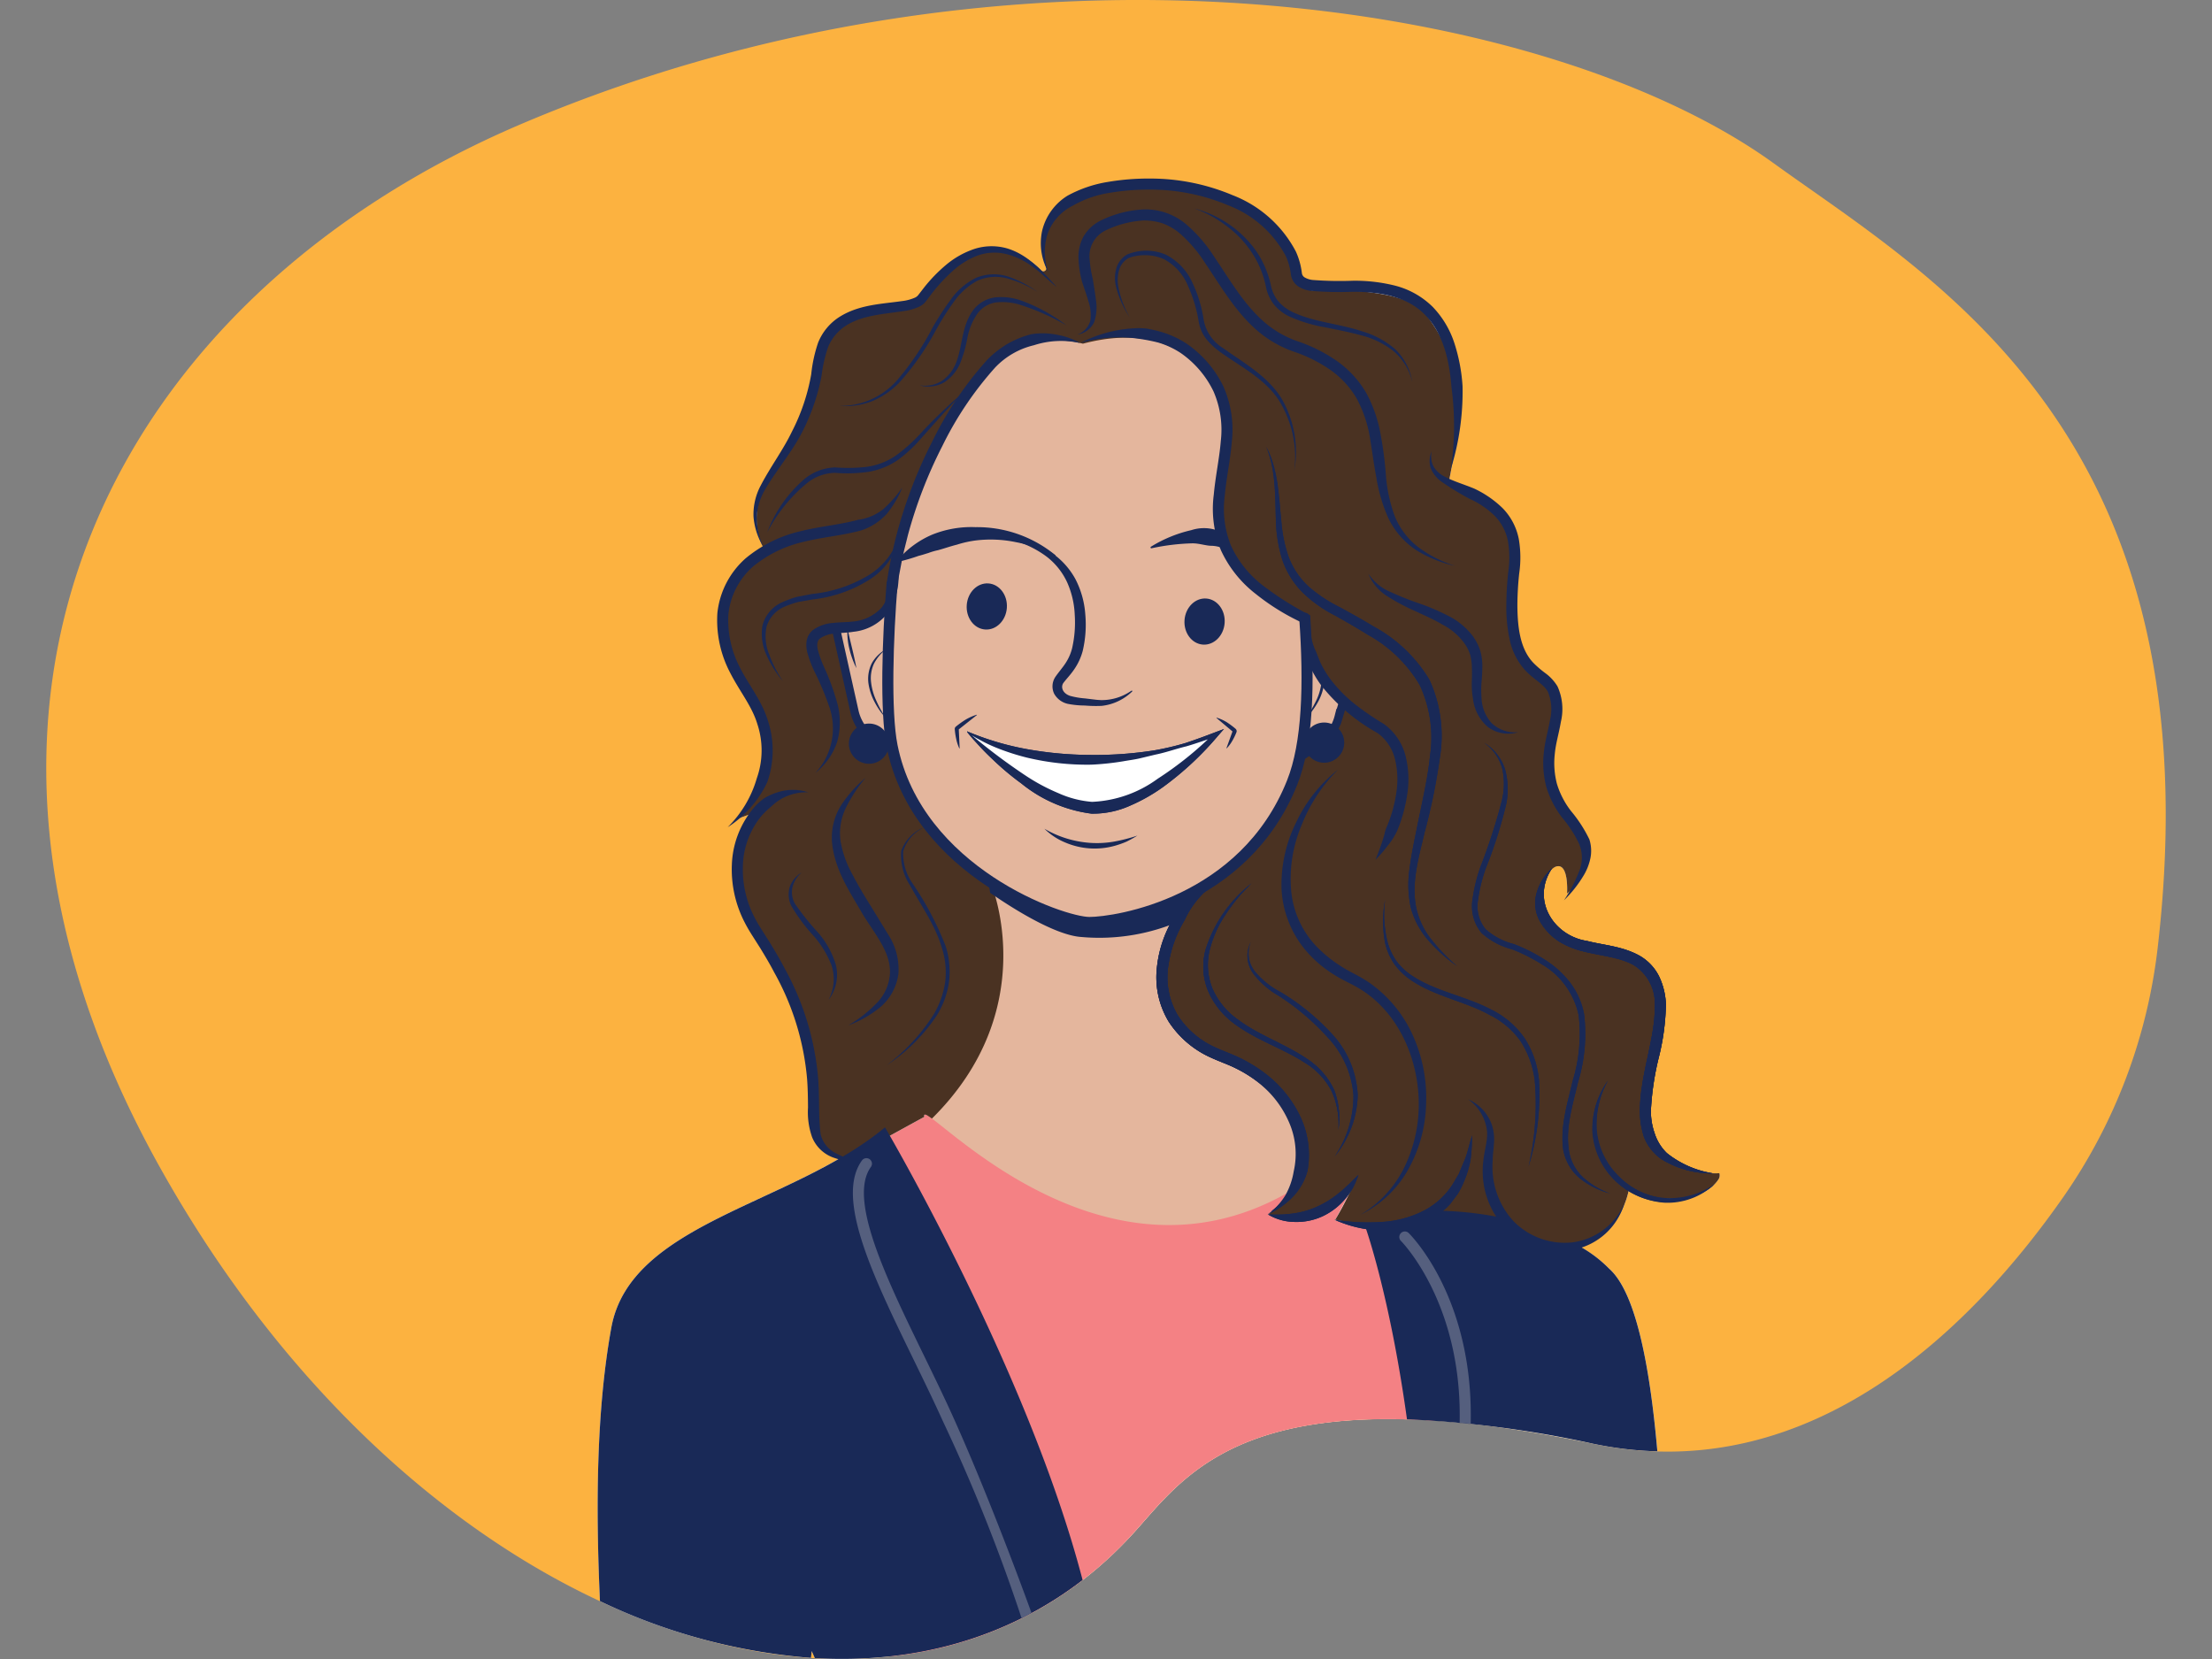 <svg xmlns="http://www.w3.org/2000/svg" width="208" height="156" viewBox="0 0 208 156"><rect x="0" y="0" width="208" height="156" fill="#808080" stroke="none"/><g style="isolation:isolate"><g id="Layer_1" data-name="Layer 1"><path d="M202.894,89.105a51.246,51.246,0,0,1-8.85,23.419c-8.249,11.826-23.483,27.573-44.216,23.24-32.289-6.748-38.155,2.78-43.207,8.355-22.473,24.799-67.149,9.58-91.673-34.513-24.387-43.845-4.045-81.751,34.16-97.984C95.431-8.062,145.591.04,166.781,15.349,181.888,26.262,208.463,40.998,202.894,89.105Z" fill="#fcb240"/><path d="M149.998,89.276l-.056-.106c-.283-.058-.565-.119-.843-.188C149.396,89.083,149.696,89.181,149.998,89.276Z" fill="none"/><path d="M76.263,155.898c.119.008.238.015.357.021-.189-.423-.298-.665-.298-.665Z" fill="none"/><path d="M166.781,15.349c-21.19-15.309-71.35-23.41-117.674-3.727C10.903,27.855-9.439,65.761,14.948,109.606c11.031,19.832,26.138,33.819,41.469,40.955-.4-8.697-.356-17.883,1.069-25.721,1.536-8.45,12.824-10.881,21.551-15.96-.102-.038-.193-.079-.287-.118-1.217-.273-2.529-1.201-2.529-3.937,0,0,.49-6.868-4.219-15.796-.033-.062-.062-.121-.094-.182-.229-.369-.46-.739-.712-1.121a10.659,10.659,0,0,1-1.867-6.253,5.28,5.28,0,0,1,.93-3.679,7.216,7.216,0,0,1,1.018-1.491l-1.827.658A8.042,8.042,0,0,0,72.37,70.111l-.219.425a10.105,10.105,0,0,0-1.984-5.709c-3.026-4.412-2.98-8.927.172-11.831a14.611,14.611,0,0,1,1.466-1.449,4.818,4.818,0,0,1-.402-.994c-1.443-3.886,1.35-5.706,3.537-9.943a29.574,29.574,0,0,0,1.187-2.835,20.559,20.559,0,0,0,.827-3.66c.834-6.194,7.58-4.571,9.446-5.794.169-.197.378-.435.623-.701,2.035-2.668,3.893-3.812,5.519-4.093a3.538,3.538,0,0,1,.947-.14,6.688,6.688,0,0,1,4.44,2.045.267.267,0,0,0,.439-.275,5.204,5.204,0,0,1,.715-4.948,6.273,6.273,0,0,1,2.616-1.877,12.194,12.194,0,0,1,1.504-.538,18.671,18.671,0,0,1,14.072,1.83l.01.006c.121.072.242.145.36.221a9.07,9.07,0,0,1,3.987,4.668c.013.038.024.077.036.116q.059.194.105.391c.014.059.029.117.041.176.023.111.04.223.056.335.01.068.025.134.033.202.567,3.754,14.718-4.16,15.163,11.742a26.612,26.612,0,0,1-.43,5.641c-.102.649-.222,1.327-.369,2.045a25.075,25.075,0,0,1,2.349,1.359c2.146,1.096,4.241,2.721,3.773,6.832-.006.058-.01.108-.016.165-.025.933-.117,1.872-.196,2.772a11.983,11.983,0,0,0,.636,4.816,20.479,20.479,0,0,0,2.235,2.636c1.07.86,1.833,1.761.954,5.304a8.495,8.495,0,0,0,.232,5.71c1.548,1.841,4.088,6.024,1.122,9.252-.023.041.211-2.679-.874-2.562-.17.018-1.49.005-1.433,4.144.032,2.357,4.894,3.572,4.894,3.572,2.621.534,5.345.775,6.069,4.263.357,1.72-.118,3.9-.589,6.121l-.178-.337a22.264,22.264,0,0,0-.519,5.145c.009-1.514-.847,2.722,1.508,4.782a5.157,5.157,0,0,0,4.871,1.177c.189.003.376.009.573-.004a.7.7,0,0,1-.121.637,3.923,3.923,0,0,1-2.005,1.429,6.554,6.554,0,0,1-5.332-.082c-.015-.006-.03-.011-.044-.018-.331-.086-.675-.184-1.033-.299,0,0-.756,4.262-4.619,5.219a11.808,11.808,0,0,1,2.798,2.099c2.433,2.153,3.797,8.809,4.527,17.173,17.673.519,30.77-13.303,38.198-23.953a51.246,51.246,0,0,0,8.85-23.419C208.463,40.998,181.888,26.262,166.781,15.349Zm-6.779,94.868-.063-.062c.338.065.694.122,1.074.167A6.644,6.644,0,0,1,160.003,110.217Z" fill="none"/><path d="M148.522,117.205c3.863-.957,4.619-5.219,4.619-5.219.359.115.702.213,1.033.299.014.006.03.011.044.018a6.554,6.554,0,0,0,5.332.082,3.923,3.923,0,0,0,2.005-1.429.7.7,0,0,0,.121-.637c-.197.013-.385.007-.573.004a5.157,5.157,0,0,1-4.871-1.177c-2.355-2.06-1.499-6.296-1.508-4.782a22.264,22.264,0,0,1,.519-5.145l.178.337c.471-2.221.946-4.402.589-6.121-.724-3.488-3.448-3.729-6.069-4.263l.056.106c-.301-.095-.602-.193-.899-.294.278.069.56.13.843.188,0,0-4.862-1.216-4.894-3.572-.057-4.139,1.263-4.125,1.433-4.144,1.085-.117.851,2.603.874,2.562,2.966-3.228.426-7.41-1.122-9.252a8.495,8.495,0,0,1-.232-5.71c.879-3.542.116-4.443-.954-5.304a20.479,20.479,0,0,1-2.235-2.636,11.983,11.983,0,0,1-.636-4.816c.079-.9.171-1.839.196-2.772.006-.057.01-.107.016-.165.468-4.111-1.627-5.736-3.773-6.832a25.075,25.075,0,0,0-2.349-1.359c.147-.717.268-1.396.369-2.045a26.612,26.612,0,0,0,.43-5.641c-.445-15.903-14.596-7.988-15.163-11.742-.008-.068-.022-.135-.033-.202-.016-.112-.033-.224-.056-.335-.012-.059-.027-.117-.041-.176q-.046-.197-.105-.391c-.012-.039-.024-.077-.036-.116a9.07,9.07,0,0,0-3.987-4.668c-.118-.075-.238-.148-.36-.221l-.01-.006a18.671,18.671,0,0,0-14.072-1.83,12.194,12.194,0,0,0-1.504.538,6.273,6.273,0,0,0-2.616,1.877,5.204,5.204,0,0,0-.715,4.948.267.267,0,0,1-.439.275,6.688,6.688,0,0,0-4.44-2.045,3.538,3.538,0,0,0-.947.14c-1.626.28-3.483,1.424-5.519,4.093-.244.266-.453.504-.623.701-1.866,1.223-8.612-.4-9.446,5.794a20.559,20.559,0,0,1-.827,3.66A29.574,29.574,0,0,1,74.94,40.612c-2.187,4.236-4.98,6.056-3.537,9.943a4.818,4.818,0,0,0,.402.994,14.611,14.611,0,0,0-1.466,1.449c-3.152,2.904-3.198,7.42-.172,11.831a10.105,10.105,0,0,1,1.984,5.709l.219-.425a8.042,8.042,0,0,1-2.919,6.848l1.827-.658A7.216,7.216,0,0,0,70.26,77.793a5.28,5.28,0,0,0-.93,3.679,10.659,10.659,0,0,0,1.867,6.253c.253.382.483.752.712,1.121.032.062.061.12.094.182,4.709,8.928,4.219,15.796,4.219,15.796,0,2.736,1.312,3.664,2.529,3.937.094.04.185.08.287.118-8.727,5.08-20.015,7.511-21.551,15.96-1.425,7.838-1.469,17.025-1.069,25.721a55.971,55.971,0,0,0,19.847,5.337l.06-.644s.108.242.298.665c11.512.663,22.122-3.106,30.001-11.8,5.052-5.575,10.917-15.103,43.207-8.355a34.25,34.25,0,0,0,6.018.713c-.73-8.363-2.094-15.02-4.527-17.173A11.808,11.808,0,0,0,148.522,117.205Z" fill="#fff"/><path d="M160.003,110.217a6.644,6.644,0,0,0,1.011.106c-.38-.045-.735-.102-1.074-.167Z" fill="#fff"/><path d="M86.591,105.413s10.633-6.665,6.512-22.56c0,0-8.793-5.813-9.215-13.752l-1.908.305-1.276-1.668-2.208-8.928L83.795,57.46s3.336-27.889,17.832-25.558c0,0,7.822-1.723,10.473,1.398,3.458,4.072,3.998,3.557,2.649,16.09,0,0,.393,4.906,7.751,8.634,0,0,.459,5.19,3.826,7.996.294.245-.294.049-.294.049l-.392,3.042H122.5a19.859,19.859,0,0,1-9.615,14.325s-7.831,8.857-.883,13.932c5.641,4.121,13.073,5.592,9.713,14.423-1.065,2.798-8.446,3.372-11.603,3.7C100.179,116.52,86.591,105.413,86.591,105.413Z" fill="#e4b69d" style="mix-blend-mode:multiply"/><path d="M128.71,115.132a16.282,16.282,0,0,1-3.17-.398l1.338-2.518-1.056.551a9.266,9.266,0,0,1-6.58,1.434,11.132,11.132,0,0,0,2.372-2.358c-18.585,11.15-35.348-9.306-34.695-6.823l-6.083,3.336,2.859,47.395a35.526,35.526,0,0,0,22.926-11.632c4.167-4.598,8.902-11.877,28.546-10.503L130.88,116.909Z" fill="#f48184"/><path d="M161.677,110.317c-4.465.29-6.672-3.728-6.672-3.728-1.275-5.985,2.133-10.099.098-14.815-.933-2.163-7.899-2.359-9.811-5.004-1.116-1.544-.098-5.004,1.079-5.298s.981,2.551.981,2.551c4.415-3.728-.294-8.143-1.57-9.811s.393-7.457.393-8.634-1.864-2.158-3.532-4.709,1.029-8.148-1.177-11.774c-1.186-1.95-5.2-3.925-5.2-3.925,2.01-9.816-.393-13.049-2.159-15.6s-9.713-2.355-10.498-2.257-1.668-.981-1.668-.981c-.098-6.476-10.596-10.891-18.74-8.536-5.681,1.643-5.477,5.301-4.835,7.363a.267.267,0,0,1-.439.275,6.688,6.688,0,0,0-4.44-2.045c-3.238,0-7.555,5.494-7.555,5.494-9.615.687-8.34,4.906-8.928,6.377s-1.499,5.277-4.219,8.928c-2.993,4.019-.981,7.359-.981,7.359-7.064,6.083-2.11,11.504-.196,15.796a7.933,7.933,0,0,1-2.159,9.615l2.453-.883c-2.159,1.962-4.611,4.023.098,12.951s4.219,15.796,4.219,15.796c0,5.102,4.561,3.92,4.561,3.92l.075-.039-.021-.348,6.083-3.336c-.091-.346.168-.235.713.164,10.408-10.289,5.612-21.941,5.612-21.941-5.067-4.588-8.28-8.381-9.327-13.947l-1.197.231-1.913-1.251-2.281-9.272a6.457,6.457,0,0,0,2.723,0,22.273,22.273,0,0,0,2.5-1.7C84.997,46.934,89.837,37.39,93.391,34.28a9.194,9.194,0,0,1,8.438-1.962c10.007-2.649,15.011,4.415,13.049,13.147S122.53,58.22,122.53,58.22c.117.989.19,1.931.239,2.848a14.321,14.321,0,0,0,3.587,5.149L126.062,67.32l-1.104,2.428-2.6-.809c-1.651,9.305-7.115,12.997-8.827,13.94a8.429,8.429,0,0,1-.616.752c-1.472,1.668-4.023,6.574-3.238,10.4s9.027,7.359,9.027,7.359c4.588,4.887,3.808,8.556,2.489,10.686.141-.081.281-.147.421-.232a8.336,8.336,0,0,1-1.693,1.792,6.028,6.028,0,0,1-.658.552c.055.018.108.025.164.042a9.845,9.845,0,0,0,5.024-.666,10.674,10.674,0,0,0,3.033-2.661,33.529,33.529,0,0,1-1.879,3.709l-.043.082c.92.191,1.762.321,2.546.409.194.013.394.024.601.03l.034.028c5.291.453,7.828-1.094,12.742.092a6.203,6.203,0,0,0,3.512,1.933c6.966,1.472,8.143-5.2,8.143-5.2,5.468,1.75,7.72-.005,8.415-1.031A.7.7,0,0,0,161.677,110.317Z" fill="#4a3222" style="mix-blend-mode:multiply"/><path d="M86.505,106.139l-.045-.13-.128.883Z" fill="none"/><path d="M134.633,113.836a33.305,33.305,0,0,1,7.098.776,23.121,23.121,0,0,1-3.486-7.384C137.985,110.723,136.5,112.721,134.633,113.836Z" fill="none"/><path d="M95.05,111.141l-.045-.13-.128.883Z" fill="none"/><path d="M84.648,50.547a4.524,4.524,0,0,0-.185,1.727c.012.586.041,1.177.033,1.775a6.314,6.314,0,0,1-.967,3.54,4.729,4.729,0,0,1-3.293,1.819c-.309.057-.619.072-.926.098-.281.015-.563.032-.834.071a2.769,2.769,0,0,0-1.372.462c-.268.215-.311.59-.186,1.118a10.044,10.044,0,0,0,.572,1.571A22.516,22.516,0,0,1,78.724,66.1a6.847,6.847,0,0,1-.004,3.661,6.305,6.305,0,0,1-2.048,2.925A6.171,6.171,0,0,0,77.929,66.32a26.627,26.627,0,0,0-1.352-3.19,10.888,10.888,0,0,1-.653-1.735,2.843,2.843,0,0,1-.084-1.068,1.678,1.678,0,0,1,.59-1.073,3.652,3.652,0,0,1,1.919-.678c.312-.04.619-.053.924-.066.279-.019.559-.016.831-.058a4.144,4.144,0,0,0,2.811-1.334,5.872,5.872,0,0,0,1.094-3.105c.082-.575.127-1.162.19-1.751A3.955,3.955,0,0,1,84.648,50.547Z" fill="#192957"/><path d="M139.549,69.84a4.52,4.52,0,0,1,1.964,2.461,7.078,7.078,0,0,1,.141,3.219,42.587,42.587,0,0,1-1.919,6.074,14.484,14.484,0,0,0-.748,3.015,3.424,3.424,0,0,0,.711,2.77,6.41,6.41,0,0,0,2.675,1.401,16.628,16.628,0,0,1,2.873,1.448,9.288,9.288,0,0,1,2.405,2.179,7.045,7.045,0,0,1,1.31,2.986,15.556,15.556,0,0,1-.577,6.377c-.472,2.046-1.138,4.115-.885,6.144a4.351,4.351,0,0,0,1.254,2.693,7.64,7.64,0,0,0,2.662,1.623,7.774,7.774,0,0,1-2.851-1.419,4.53,4.53,0,0,1-1.59-2.824c-.247-2.217.437-4.297.904-6.339a15.096,15.096,0,0,0,.571-6.159,7.304,7.304,0,0,0-3.487-4.824,16.128,16.128,0,0,0-2.782-1.4,6.822,6.822,0,0,1-2.868-1.535,3.941,3.941,0,0,1-.844-3.173,14.963,14.963,0,0,1,.773-3.129,55.4,55.4,0,0,0,1.944-5.995,6.735,6.735,0,0,0,.097-3.066A4.399,4.399,0,0,0,139.549,69.84Z" fill="#192957"/><path d="M117.668,83.083a15.906,15.906,0,0,0-2.422,2.911,10.306,10.306,0,0,0-1.514,3.406,5.932,5.932,0,0,0,.294,3.6,6.97,6.97,0,0,0,2.301,2.818c1.978,1.515,4.45,2.307,6.589,3.762a7.071,7.071,0,0,1,2.532,2.898,7.511,7.511,0,0,1,.4,3.784,7.417,7.417,0,0,0-.639-3.675,6.733,6.733,0,0,0-2.522-2.667c-2.096-1.36-4.583-2.12-6.67-3.697a7.476,7.476,0,0,1-2.418-3.046,6.038,6.038,0,0,1-.237-3.866A12.74,12.74,0,0,1,117.668,83.083Z" fill="#192957"/><path d="M119.069,42.015C120.207,44.156,120.237,46.67,120.486,49a13.092,13.092,0,0,0,.706,3.41,7.283,7.283,0,0,0,1.906,2.786,13.716,13.716,0,0,0,2.884,1.902c1.047.573,2.096,1.15,3.125,1.78a13.788,13.788,0,0,1,5.307,5.044,12.626,12.626,0,0,1,.991,7.262,58.026,58.026,0,0,1-1.436,7.052c-.538,2.297-1.234,4.634-.835,6.917a7.21,7.21,0,0,0,1.423,3.14,17.842,17.842,0,0,0,2.461,2.56,15.244,15.244,0,0,1-2.675-2.389,7.602,7.602,0,0,1-1.705-3.207,10.316,10.316,0,0,1-.082-3.653c.153-1.202.397-2.376.636-3.544.457-2.334,1.036-4.656,1.273-6.974a11.661,11.661,0,0,0-.973-6.682,12.845,12.845,0,0,0-4.885-4.723c-.994-.627-2.026-1.213-3.061-1.797a12.55,12.55,0,0,1-3-2.112,8.015,8.015,0,0,1-1.97-3.14,13.368,13.368,0,0,1-.597-3.594C119.896,46.654,119.983,44.249,119.069,42.015Z" fill="#192957"/><path d="M145.96,81.625c-2.035,2.987.129,6.38,3.28,6.856,1.541.399,3.273.48,4.897,1.367a4.59,4.59,0,0,1,1.887,1.997,6.625,6.625,0,0,1,.625,2.606,21.971,21.971,0,0,1-.68,5.031,26.204,26.204,0,0,0-.723,4.798,6.065,6.065,0,0,0,.334,2.254,4.482,4.482,0,0,0,1.151,1.886,9.199,9.199,0,0,0,4.381,1.915,8.971,8.971,0,0,1-4.862-1.325,4.561,4.561,0,0,1-1.669-2.116,7.863,7.863,0,0,1-.375-2.628c.079-3.454,1.447-6.629,1.404-9.778a4.254,4.254,0,0,0-1.987-3.738c-1.306-.733-2.983-.852-4.632-1.261a7.787,7.787,0,0,1-2.45-.997,5.494,5.494,0,0,1-1.823-2.023,3.475,3.475,0,0,1-.157-2.71A4.805,4.805,0,0,1,145.96,81.625Z" fill="#192957"/><path d="M114.585,82.856a8.488,8.488,0,0,0-3.188,3.653,11.576,11.576,0,0,0-1.565,4.497,7.04,7.04,0,0,0,.939,4.501,8.141,8.141,0,0,0,3.56,3.008c.367.173.732.311,1.121.475.404.158.803.327,1.193.52a13.95,13.95,0,0,1,2.23,1.357,11.055,11.055,0,0,1,3.343,4.018,8.411,8.411,0,0,1,.728,5.226,5.7,5.7,0,0,1-3.417,3.801,6.087,6.087,0,0,0,1.653-1.802,6.54,6.54,0,0,0,.727-2.218,7.153,7.153,0,0,0-.63-4.56,10.017,10.017,0,0,0-3.031-3.635,12.909,12.909,0,0,0-2.059-1.252c-.362-.18-.734-.337-1.111-.484-.382-.161-.802-.322-1.193-.506a9.175,9.175,0,0,1-3.999-3.403,8.084,8.084,0,0,1-1.088-5.157,11.142,11.142,0,0,1,1.767-4.904A8.331,8.331,0,0,1,114.585,82.856Z" fill="#192957"/><path d="M130.247,84.6a10.737,10.737,0,0,0,.242,4.019,5.715,5.715,0,0,0,.847,1.785,5.989,5.989,0,0,0,1.44,1.345c2.229,1.476,5.007,1.905,7.467,3.193a8.254,8.254,0,0,1,3.145,2.718,8.78,8.78,0,0,1,1.328,3.927,22.904,22.904,0,0,1-.985,8.108,25.964,25.964,0,0,0,.588-8.06,8.872,8.872,0,0,0-1.323-3.71,7.78,7.78,0,0,0-2.994-2.523c-2.34-1.286-5.147-1.707-7.455-3.328a6.352,6.352,0,0,1-1.477-1.481,5.887,5.887,0,0,1-.825-1.91A10.86,10.86,0,0,1,130.247,84.6Z" fill="#192957"/><path d="M119.214,114.186a11.601,11.601,0,0,0,2.465-.091,7.997,7.997,0,0,0,2.241-.664,9.102,9.102,0,0,0,1.986-1.253c.329-.233.597-.541.919-.805.3-.286.575-.6.911-.887a8.965,8.965,0,0,1-.506,1.197,7.053,7.053,0,0,1-.756,1.075,6.213,6.213,0,0,1-2.123,1.619,5.83,5.83,0,0,1-2.628.525A4.961,4.961,0,0,1,119.214,114.186Z" fill="#192957"/><path d="M117.607,88.588a2.779,2.779,0,0,0,.462,2.843,7.849,7.849,0,0,0,2.373,1.87A21.535,21.535,0,0,1,125.27,97.247a9.058,9.058,0,0,1,2.401,5.736,9.431,9.431,0,0,1-2.168,5.764,10.184,10.184,0,0,0,1.766-5.753,8.858,8.858,0,0,0-2.393-5.409,22.871,22.871,0,0,0-4.65-3.955,8.035,8.035,0,0,1-2.36-2.054A2.838,2.838,0,0,1,117.607,88.588Z" fill="#192957"/><path d="M138.059,103.375a4.06,4.06,0,0,1,2.239,2.439,4.452,4.452,0,0,1,.181,1.739c-.038.596-.122,1.072-.118,1.611a7.537,7.537,0,0,0,1.939,5.647,6.754,6.754,0,0,0,5.571,2.012,6.202,6.202,0,0,0,4.866-3.644,6.199,6.199,0,0,1-4.764,4.326,7.222,7.222,0,0,1-6.404-1.984,7.85,7.85,0,0,1-2.083-6.413c.124-1.168.522-2.146.274-3.15A4.215,4.215,0,0,0,138.059,103.375Z" fill="#192957"/><path d="M125.488,114.694a20.035,20.035,0,0,0,4.415.21,9.87,9.87,0,0,0,4.065-1.106,7.07,7.07,0,0,0,2.915-2.929l.28-.459c.082-.159.134-.334.208-.499l.422-1.011c.253-.691.391-1.42.643-2.141-.018.748-.058,1.51-.15,2.269a9.51,9.51,0,0,1-.681,2.209,7.49,7.49,0,0,1-.538,1.047l-.718.953a7.695,7.695,0,0,1-1.881,1.471,8.933,8.933,0,0,1-4.549,1.003A11.534,11.534,0,0,1,125.488,114.694Z" fill="#192957"/><path d="M151.215,101.59a8.549,8.549,0,0,0-1.087,4.755,6.809,6.809,0,0,0,2.059,4.276,6.919,6.919,0,0,0,4.311,2.023,7.365,7.365,0,0,0,4.685-1.27,6.828,6.828,0,0,1-4.711,1.669,7.146,7.146,0,0,1-4.648-2.051,7.043,7.043,0,0,1-2.093-4.619A7.765,7.765,0,0,1,151.215,101.59Z" fill="#192957"/><path d="M139.549,69.84a4.52,4.52,0,0,1,1.964,2.461,7.078,7.078,0,0,1,.141,3.219,42.587,42.587,0,0,1-1.919,6.074,14.484,14.484,0,0,0-.748,3.015,3.424,3.424,0,0,0,.711,2.77,6.41,6.41,0,0,0,2.675,1.401,16.628,16.628,0,0,1,2.873,1.448,9.288,9.288,0,0,1,2.405,2.179,7.045,7.045,0,0,1,1.31,2.986,15.556,15.556,0,0,1-.577,6.377c-.472,2.046-1.138,4.115-.885,6.144a4.351,4.351,0,0,0,1.254,2.693,7.64,7.64,0,0,0,2.662,1.623,7.774,7.774,0,0,1-2.851-1.419,4.53,4.53,0,0,1-1.59-2.824c-.247-2.217.437-4.297.904-6.339a15.096,15.096,0,0,0,.571-6.159,7.304,7.304,0,0,0-3.487-4.824,16.128,16.128,0,0,0-2.782-1.4,6.822,6.822,0,0,1-2.868-1.535,3.941,3.941,0,0,1-.844-3.173,14.963,14.963,0,0,1,.773-3.129,55.4,55.4,0,0,0,1.944-5.995,6.735,6.735,0,0,0,.097-3.066A4.399,4.399,0,0,0,139.549,69.84Z" fill="#192957"/><path d="M125.821,72.37a15.119,15.119,0,0,0-3.411,5.18,12.931,12.931,0,0,0-1.015,5.983,8.752,8.752,0,0,0,2.329,5.391,12.386,12.386,0,0,0,2.326,1.904c.42.283.874.515,1.321.757a13.22,13.22,0,0,1,1.416.837,12.096,12.096,0,0,1,4.101,5.014,14.275,14.275,0,0,1,1.214,6.315,13.32,13.32,0,0,1-1.651,6.161,10.387,10.387,0,0,1-4.547,4.324,10.624,10.624,0,0,0,4.174-4.522,13.534,13.534,0,0,0,1.331-5.972c-.029-4.074-1.802-8.255-5.168-10.518a12.148,12.148,0,0,0-1.306-.75c-.482-.249-.969-.488-1.428-.784a11.165,11.165,0,0,1-2.527-2.091,9.71,9.71,0,0,1-2.474-6.006,13.151,13.151,0,0,1,1.381-6.275A13.648,13.648,0,0,1,125.821,72.37Z" fill="#192957"/><path d="M117.668,83.083a15.906,15.906,0,0,0-2.422,2.911,10.306,10.306,0,0,0-1.514,3.406,5.932,5.932,0,0,0,.294,3.6,6.97,6.97,0,0,0,2.301,2.818c1.978,1.515,4.45,2.307,6.589,3.762a7.071,7.071,0,0,1,2.532,2.898,7.511,7.511,0,0,1,.4,3.784,7.417,7.417,0,0,0-.639-3.675,6.733,6.733,0,0,0-2.522-2.667c-2.096-1.36-4.583-2.12-6.67-3.697a7.476,7.476,0,0,1-2.418-3.046,6.038,6.038,0,0,1-.237-3.866A12.74,12.74,0,0,1,117.668,83.083Z" fill="#192957"/><path d="M119.069,42.015C120.207,44.156,120.237,46.67,120.486,49a13.092,13.092,0,0,0,.706,3.41,7.283,7.283,0,0,0,1.906,2.786,13.716,13.716,0,0,0,2.884,1.902c1.047.573,2.096,1.15,3.125,1.78a13.788,13.788,0,0,1,5.307,5.044,12.626,12.626,0,0,1,.991,7.262,58.026,58.026,0,0,1-1.436,7.052c-.538,2.297-1.234,4.634-.835,6.917a7.21,7.21,0,0,0,1.423,3.14,17.842,17.842,0,0,0,2.461,2.56,15.244,15.244,0,0,1-2.675-2.389,7.602,7.602,0,0,1-1.705-3.207,10.316,10.316,0,0,1-.082-3.653c.153-1.202.397-2.376.636-3.544.457-2.334,1.036-4.656,1.273-6.974a11.661,11.661,0,0,0-.973-6.682,12.845,12.845,0,0,0-4.885-4.723c-.994-.627-2.026-1.213-3.061-1.797a12.55,12.55,0,0,1-3-2.112,8.015,8.015,0,0,1-1.97-3.14,13.368,13.368,0,0,1-.597-3.594C119.896,46.654,119.983,44.249,119.069,42.015Z" fill="#192957"/><path d="M145.96,81.625c-2.035,2.987.129,6.38,3.28,6.856,1.541.399,3.273.48,4.897,1.367a4.59,4.59,0,0,1,1.887,1.997,6.625,6.625,0,0,1,.625,2.606,21.971,21.971,0,0,1-.68,5.031,26.204,26.204,0,0,0-.723,4.798,6.065,6.065,0,0,0,.334,2.254,4.482,4.482,0,0,0,1.151,1.886,9.199,9.199,0,0,0,4.381,1.915,8.971,8.971,0,0,1-4.862-1.325,4.561,4.561,0,0,1-1.669-2.116,7.863,7.863,0,0,1-.375-2.628c.079-3.454,1.447-6.629,1.404-9.778a4.254,4.254,0,0,0-1.987-3.738c-1.306-.733-2.983-.852-4.632-1.261a7.787,7.787,0,0,1-2.45-.997,5.494,5.494,0,0,1-1.823-2.023,3.475,3.475,0,0,1-.157-2.71A4.805,4.805,0,0,1,145.96,81.625Z" fill="#192957"/><path d="M114.585,82.856a8.488,8.488,0,0,0-3.188,3.653,11.576,11.576,0,0,0-1.565,4.497,7.04,7.04,0,0,0,.939,4.501,8.141,8.141,0,0,0,3.56,3.008c.367.173.732.311,1.121.475.404.158.803.327,1.193.52a13.95,13.95,0,0,1,2.23,1.357,11.055,11.055,0,0,1,3.343,4.018,8.411,8.411,0,0,1,.728,5.226,5.7,5.7,0,0,1-3.417,3.801,6.087,6.087,0,0,0,1.653-1.802,6.54,6.54,0,0,0,.727-2.218,7.153,7.153,0,0,0-.63-4.56,10.017,10.017,0,0,0-3.031-3.635,12.909,12.909,0,0,0-2.059-1.252c-.362-.18-.734-.337-1.111-.484-.382-.161-.802-.322-1.193-.506a9.175,9.175,0,0,1-3.999-3.403,8.084,8.084,0,0,1-1.088-5.157,11.142,11.142,0,0,1,1.767-4.904A8.331,8.331,0,0,1,114.585,82.856Z" fill="#192957"/><path d="M130.247,84.6a10.737,10.737,0,0,0,.242,4.019,5.715,5.715,0,0,0,.847,1.785,5.989,5.989,0,0,0,1.44,1.345c2.229,1.476,5.007,1.905,7.467,3.193a8.254,8.254,0,0,1,3.145,2.718,8.78,8.78,0,0,1,1.328,3.927,22.904,22.904,0,0,1-.985,8.108,25.964,25.964,0,0,0,.588-8.06,8.872,8.872,0,0,0-1.323-3.71,7.78,7.78,0,0,0-2.994-2.523c-2.34-1.286-5.147-1.707-7.455-3.328a6.352,6.352,0,0,1-1.477-1.481,5.887,5.887,0,0,1-.825-1.91A10.86,10.86,0,0,1,130.247,84.6Z" fill="#192957"/><path d="M119.214,114.186a11.601,11.601,0,0,0,2.465-.091,7.997,7.997,0,0,0,2.241-.664,9.102,9.102,0,0,0,1.986-1.253c.329-.233.597-.541.919-.805.3-.286.575-.6.911-.887a8.965,8.965,0,0,1-.506,1.197,7.053,7.053,0,0,1-.756,1.075,6.213,6.213,0,0,1-2.123,1.619,5.83,5.83,0,0,1-2.628.525A4.961,4.961,0,0,1,119.214,114.186Z" fill="#192957"/><path d="M117.607,88.588a2.779,2.779,0,0,0,.462,2.843,7.849,7.849,0,0,0,2.373,1.87A21.535,21.535,0,0,1,125.27,97.247a9.058,9.058,0,0,1,2.401,5.736,9.431,9.431,0,0,1-2.168,5.764,10.184,10.184,0,0,0,1.766-5.753,8.858,8.858,0,0,0-2.393-5.409,22.871,22.871,0,0,0-4.65-3.955,8.035,8.035,0,0,1-2.36-2.054A2.838,2.838,0,0,1,117.607,88.588Z" fill="#192957"/><path d="M125.488,114.694a20.035,20.035,0,0,0,4.415.21,9.87,9.87,0,0,0,4.065-1.106,7.07,7.07,0,0,0,2.915-2.929l.28-.459c.082-.159.134-.334.208-.499l.422-1.011c.253-.691.391-1.42.643-2.141-.018.748-.058,1.51-.15,2.269a9.51,9.51,0,0,1-.681,2.209,7.49,7.49,0,0,1-.538,1.047l-.718.953a7.695,7.695,0,0,1-1.881,1.471,8.933,8.933,0,0,1-4.549,1.003A11.534,11.534,0,0,1,125.488,114.694Z" fill="#192957"/><path d="M151.215,101.59a8.392,8.392,0,0,0-1.057,4.755,6.942,6.942,0,0,0,2.082,4.269,7.132,7.132,0,0,0,4.288,2.08,6.908,6.908,0,0,0,4.657-1.305,6.459,6.459,0,0,1-4.688,1.703,7.343,7.343,0,0,1-4.622-2.109,7.167,7.167,0,0,1-2.115-4.606A7.644,7.644,0,0,1,151.215,101.59Z" fill="#192957"/><path d="M101.302,31.459a1.937,1.937,0,0,0,1.227-1.312,3.878,3.878,0,0,0-.182-1.817c-.173-.612-.402-1.223-.606-1.86a9.945,9.945,0,0,1-.321-2.036,4.047,4.047,0,0,1,.453-2.172,3.878,3.878,0,0,1,1.63-1.525,10.391,10.391,0,0,1,4.008-1.045,5.941,5.941,0,0,1,3.974,1.354,13.707,13.707,0,0,1,2.672,3.072c1.484,2.188,2.78,4.46,4.676,6.123a9.547,9.547,0,0,0,3.208,1.858,14.683,14.683,0,0,1,3.633,1.819,9.614,9.614,0,0,1,2.795,3.027,12.768,12.768,0,0,1,1.344,3.854,33.697,33.697,0,0,1,.509,3.922,14.455,14.455,0,0,0,.799,3.735,7.011,7.011,0,0,0,2.255,3.005,11.607,11.607,0,0,0,3.463,1.75,11.509,11.509,0,0,1-3.66-1.476,7.497,7.497,0,0,1-2.633-3.025,15.181,15.181,0,0,1-1.134-3.858c-.248-1.302-.405-2.597-.621-3.855a11.742,11.742,0,0,0-1.226-3.536,8.566,8.566,0,0,0-2.495-2.697,13.66,13.66,0,0,0-3.372-1.684,10.608,10.608,0,0,1-3.549-2.057c-2.069-1.822-3.399-4.192-4.85-6.318a12.745,12.745,0,0,0-2.457-2.843,5.586,5.586,0,0,0-1.553-.872,5.649,5.649,0,0,0-1.755-.26,9.461,9.461,0,0,0-3.543.924,2.679,2.679,0,0,0-1.53,2.737,10.737,10.737,0,0,0,.297,1.838c.095.638.218,1.29.293,1.965a4.364,4.364,0,0,1-.154,2.071A2.067,2.067,0,0,1,101.302,31.459Z" fill="#192957"/><path d="M123.209,57.805a6.321,6.321,0,0,0,.428,3.228c.239.481.375.988.619,1.462a9.653,9.653,0,0,0,.839,1.361,12.888,12.888,0,0,0,2.266,2.322,25.352,25.352,0,0,0,2.757,1.891,5.332,5.332,0,0,1,2.058,3.038,9.108,9.108,0,0,1,.155,3.566,14.513,14.513,0,0,1-.923,3.381,6.238,6.238,0,0,1-.93,1.48,11.873,11.873,0,0,1-1.136,1.31c.214-.535.416-1.065.597-1.596.09-.266.168-.535.244-.802a3.322,3.322,0,0,1,.256-.783,13.012,13.012,0,0,0,.862-3.131,8.088,8.088,0,0,0-.129-3.153,4.284,4.284,0,0,0-1.649-2.456,17.698,17.698,0,0,1-5.265-4.448,10.681,10.681,0,0,1-.934-1.516,4.585,4.585,0,0,1-.571-1.699A6.053,6.053,0,0,1,123.209,57.805Z" fill="#192957"/><path d="M122.735,67.585a10.07,10.07,0,0,0,.941-1.526,5.273,5.273,0,0,0,.554-1.667,2.995,2.995,0,0,0-.218-1.693A3.982,3.982,0,0,0,122.9,61.334a3.357,3.357,0,0,1,1.291,1.277,3.054,3.054,0,0,1,.295,1.819,4.991,4.991,0,0,1-.636,1.724A6.542,6.542,0,0,1,122.735,67.585Z" fill="#192957"/><path d="M83.298,67.52A6.856,6.856,0,0,1,82.229,65.99a5.306,5.306,0,0,1-.576-1.797,3.273,3.273,0,0,1,.344-1.861A3.421,3.421,0,0,1,83.34,61.038a4.028,4.028,0,0,0-1.165,1.385,3.228,3.228,0,0,0-.264,1.742,5.619,5.619,0,0,0,.497,1.739A10.502,10.502,0,0,0,83.298,67.52Z" fill="#192957"/><path d="M80.529,62.825a8.209,8.209,0,0,1-.659-1.814,6.302,6.302,0,0,1-.181-1.923C79.96,60.347,80.294,61.553,80.529,62.825Z" fill="#192957"/><path d="M83.887,54.869c-.416,5.041-.645,12.059-.003,15.27,2.373,11.866,15.993,16.607,18.551,16.604s14.556-1.841,19.071-13.162c1.475-3.699,1.619-9.254,1.186-15.443" fill="none" stroke="#192957" stroke-linecap="round" stroke-miterlimit="10" stroke-width="1.04"/><path d="M95.659,50.816a8.288,8.288,0,0,1,3.106,1.081A7.16,7.16,0,0,1,101.11,54.428a8.476,8.476,0,0,1,.942,3.332,10.802,10.802,0,0,1-.241,3.447,5.606,5.606,0,0,1-.782,1.706c-.347.517-.724.897-1.002,1.261-.307.371-.159.993.579,1.256a7.364,7.364,0,0,0,1.431.244l.804.098a6.869,6.869,0,0,0,.708.06,4.876,4.876,0,0,0,2.832-.877l.013-.008a.051.051,0,0,1,.063.08,4.883,4.883,0,0,1-2.856,1.347,12.271,12.271,0,0,1-1.595-.032,8.611,8.611,0,0,1-1.592-.156,1.949,1.949,0,0,1-1.29-.956,1.603,1.603,0,0,1,.126-1.596c.305-.441.659-.838.944-1.273a4.574,4.574,0,0,0,.622-1.417,10.886,10.886,0,0,0,.245-3.121,8.321,8.321,0,0,0-.705-3.044A6.477,6.477,0,0,0,98.421,52.345a9.366,9.366,0,0,0-2.795-1.43.052.052,0,0,1,.023-.1Z" fill="#192957"/><ellipse cx="92.792" cy="57.028" rx="2.172" ry="1.891" transform="translate(29.102 145.38) rotate(-85.788)" fill="#192957"/><ellipse cx="113.27" cy="58.447" rx="2.172" ry="1.891" transform="translate(46.661 167.118) rotate(-85.788)" fill="#192957"/><path d="M108.224,51.41a12.526,12.526,0,0,1,3.805-1.561,3.804,3.804,0,0,1,2.25-.033,1.889,1.889,0,0,1,1.34,1.947.094.094,0,0,1-.111.071.112.112,0,0,1-.034-.015,2.908,2.908,0,0,0-1.607-.498c-.502-.014-1.074-.222-1.704-.23a20.453,20.453,0,0,0-3.877.464.079.079,0,0,1-.096-.058A.084.084,0,0,1,108.224,51.41Z" fill="#192957"/><path d="M98.209,77.928A9.881,9.881,0,0,0,102.5,79.256a9.34,9.34,0,0,0,2.235-.114,15.471,15.471,0,0,0,2.218-.57,11.651,11.651,0,0,1-1.022.569,8.65,8.65,0,0,1-1.111.392,7.027,7.027,0,0,1-4.66-.314A5.999,5.999,0,0,1,98.209,77.928Z" fill="#192957"/><path d="M90.937,68.768a26.537,26.537,0,0,0,5.769,1.701,34.569,34.569,0,0,0,5.902.52,35.963,35.963,0,0,0,5.946-.433,26.109,26.109,0,0,0,2.919-.687c.95-.314,1.889-.664,2.822-1.02l.8-.305-.563.646a29.391,29.391,0,0,1-5.16,4.811,16.564,16.564,0,0,1-3.123,1.767,8.511,8.511,0,0,1-3.619.74,13.106,13.106,0,0,1-6.589-2.836,25.346,25.346,0,0,1-2.704-2.27c-.43-.399-.842-.817-1.24-1.247l-.592-.648-.287-.333-.14-.169-.07-.085A.317.317,0,0,1,90.937,68.768Zm.08.067a56.539,56.539,0,0,0,5.498,4.145,18.312,18.312,0,0,0,3.002,1.599,9.49,9.49,0,0,0,3.167.821,11.25,11.25,0,0,0,6.169-2.168,32.639,32.639,0,0,0,5.36-4.324l.237.341c-.97.29-1.915.649-2.885.928-.982.235-1.935.585-2.927.783l-1.479.355c-.495.113-.999.175-1.5.264a25.327,25.327,0,0,1-3.04.324,24.282,24.282,0,0,1-6.077-.668,21.89,21.89,0,0,1-2.907-.947,14.323,14.323,0,0,1-1.381-.651c-.225-.119-.449-.237-.666-.37-.109-.065-.218-.13-.323-.203C91.167,68.977,91.02,68.948,91.017,68.835Z" fill="#192957"/><path d="M126.303,66.011l-.421,1.386a4.321,4.321,0,0,1-1.729,2.494l-1.889,1.309" fill="none" stroke="#192957" stroke-miterlimit="10" stroke-width="0.78"/><path d="M78.553,58.861l1.792,8.025a4.322,4.322,0,0,0,1.659,2.541l.899.66" fill="none" stroke="#192957" stroke-miterlimit="10" stroke-width="0.78"/><path d="M99.132,52.318a11.122,11.122,0,0,0-3.594-1.335,11.612,11.612,0,0,0-3.749-.167,10.126,10.126,0,0,0-1.817.403c-.6.148-1.177.356-1.778.519a6.069,6.069,0,0,0-.9.264c-.303.089-.602.192-.918.268a17.141,17.141,0,0,1-1.907.556l-.009.002a.08.08,0,0,1-.076-.133,8.773,8.773,0,0,1,3.279-2.424,9.831,9.831,0,0,1,4.057-.702,11.594,11.594,0,0,1,7.509,2.626.078.078,0,0,1-.09.126Z" fill="#192957"/><path d="M114.416,67.487a4.168,4.168,0,0,1,.938.424,7.919,7.919,0,0,1,.799.592l.038.034a.293.293,0,0,1,.065.348,5.723,5.723,0,0,1-.372.762,3.545,3.545,0,0,1-.519.707l-.005.006a.019.019,0,0,1-.031-.019l.574-1.588.011.042-1.52-1.278a.019.019,0,0,1-.002-.026.018.018,0,0,1,.019-.006Z" fill="#192957"/><path d="M90.201,70.358a4.004,4.004,0,0,1-.287-.88,6.227,6.227,0,0,1-.133-.889.279.279,0,0,1,.09-.252l.04-.035a9.058,9.058,0,0,1,.891-.634,4.945,4.945,0,0,1,1.029-.457l.007-.002a.019.019,0,0,1,.017.033l-1.713,1.357.014-.031.083,1.788a.019.019,0,0,1-.036.009Z" fill="#192957"/><path d="M121.707,44.275a10.155,10.155,0,0,0-1.514-6.733c-1.331-1.961-3.491-3.035-5.431-4.425a6.857,6.857,0,0,1-1.344-1.25,3.738,3.738,0,0,1-.718-1.726,13.632,13.632,0,0,0-1.018-3.322,5.007,5.007,0,0,0-2.241-2.455,4.517,4.517,0,0,0-3.309-.108l.014-.006a1.9,1.9,0,0,0-.903,1.106,3.432,3.432,0,0,0-.1,1.525,9.12,9.12,0,0,0,1.097,2.974,9.217,9.217,0,0,1-1.309-2.938,3.372,3.372,0,0,1,.03-1.65,2.202,2.202,0,0,1,1.041-1.342l.003-.002.012-.004a4.709,4.709,0,0,1,3.617.031,5.479,5.479,0,0,1,2.499,2.648,12.404,12.404,0,0,1,1.049,3.455,3.941,3.941,0,0,0,1.853,2.697c1.875,1.349,4.081,2.556,5.409,4.62A9.995,9.995,0,0,1,121.707,44.275Z" fill="#192957"/><path d="M101.583,32.263a12.14,12.14,0,0,1,4.957-1.385,6.499,6.499,0,0,1,1.33.028,12.751,12.751,0,0,1,1.305.3,8.899,8.899,0,0,1,2.432,1.128,10.347,10.347,0,0,1,3.439,4.018,10.079,10.079,0,0,1,.782,5.218c-.142,1.734-.513,3.389-.658,5.029a9.303,9.303,0,0,0,.587,4.72,9.98,9.98,0,0,0,2.981,3.724,29.318,29.318,0,0,0,4.17,2.666l.277.159-.013.248c-.086,1.614-.139,3.226-.259,4.842-.267-1.598-.468-3.199-.7-4.798l.264.407a21.176,21.176,0,0,1-4.396-2.718,11.01,11.01,0,0,1-3.279-4.119,10.341,10.341,0,0,1-.667-5.224c.156-1.727.526-3.384.657-5.02a9.042,9.042,0,0,0-.686-4.689,9.33,9.33,0,0,0-3.075-3.598,7.853,7.853,0,0,0-2.148-.995,17.792,17.792,0,0,0-2.362-.419A13.053,13.053,0,0,0,101.583,32.263Z" fill="#192957"/><path d="M101.583,32.263a8.239,8.239,0,0,0-4.356.199,7.371,7.371,0,0,0-3.642,2.087,32.305,32.305,0,0,0-4.977,7.396,42.978,42.978,0,0,0-3.236,8.378c-.174.729-.373,1.452-.527,2.185l-.418,2.208c-.174.731-.366,1.464-.527,2.205-.129.744-.273,1.492-.426,2.245-.046-.761-.083-1.527-.104-2.297.002-.767.034-1.536.051-2.31a42.453,42.453,0,0,1,.949-4.508,44.005,44.005,0,0,1,3.314-8.579,33.199,33.199,0,0,1,5.164-7.656,9.472,9.472,0,0,1,1.894-1.484,9.201,9.201,0,0,1,2.249-.91,6.936,6.936,0,0,1,2.401.057A6.635,6.635,0,0,1,101.583,32.263Z" fill="#192957"/><circle cx="124.512" cy="69.831" r="1.891" fill="#192957"/><circle cx="81.714" cy="69.929" r="1.891" fill="#192957"/><path d="M111.169,86.515c.73-1.474,1.469-2.684,1.469-2.684-1.565,1.213-8.18,2.822-10.203,2.912s-9.461-3.634-9.461-3.634l.134.846c1.698,1.181,5.993,3.992,8.582,4.153A19.056,19.056,0,0,0,111.169,86.515Z" fill="#192957"/><path d="M81.163,109.436a10.918,10.918,0,0,1-2.68-.545,3.389,3.389,0,0,1-2.118-1.956,7.06,7.06,0,0,1-.385-2.799c-.008-.902-.019-1.786-.086-2.665a24.896,24.896,0,0,0-3.092-10.033c-.407-.787-.866-1.55-1.329-2.308l-.716-1.127c-.252-.395-.493-.797-.707-1.215a10.84,10.84,0,0,1-1.232-5.467,8.744,8.744,0,0,1,1.992-5.274,5.271,5.271,0,0,1,1.067-.994,5.936,5.936,0,0,1,1.34-.584,4.675,4.675,0,0,1,2.78.033,4.822,4.822,0,0,0-2.514.61,5.084,5.084,0,0,0-.993.757,8.122,8.122,0,0,0-.89.856A7.711,7.711,0,0,0,69.857,81.37a9.799,9.799,0,0,0,1.119,4.943c.196.383.418.752.65,1.116l.732,1.151c.474.776.944,1.558,1.363,2.368a25.94,25.94,0,0,1,3.211,10.445c.141,1.818.019,3.704.237,5.281a2.724,2.724,0,0,0,1.503,1.808A12.939,12.939,0,0,0,81.163,109.436Z" fill="#192957"/><path d="M87.073,77.731a3.639,3.639,0,0,0-2.142,2.314,4.907,4.907,0,0,0,.894,3.049,29.215,29.215,0,0,1,3.108,5.9,7.937,7.937,0,0,1,.301,3.36,8.158,8.158,0,0,1-1.161,3.157,16.609,16.609,0,0,1-4.719,4.672,18.333,18.333,0,0,0,4.461-4.825,8.351,8.351,0,0,0,1.067-3.049,7.584,7.584,0,0,0-.322-3.202c-.617-2.101-1.929-3.917-2.996-5.868a5.09,5.09,0,0,1-.819-3.231A3.728,3.728,0,0,1,87.073,77.731Z" fill="#192957"/><path d="M78.919,38.173A7.133,7.133,0,0,0,84.311,35.81a26.241,26.241,0,0,0,3.401-5.043A26.122,26.122,0,0,1,89.4,28.179a6.377,6.377,0,0,1,2.354-2.041,4.384,4.384,0,0,1,3.085-.119,10.745,10.745,0,0,1,2.725,1.426,10.654,10.654,0,0,0-2.776-1.242,4.152,4.152,0,0,0-2.907.207,6.433,6.433,0,0,0-2.198,1.984,26.094,26.094,0,0,0-1.634,2.57,24.891,24.891,0,0,1-3.525,5.055,7.729,7.729,0,0,1-2.568,1.727A7.14,7.14,0,0,1,78.919,38.173Z" fill="#192957"/><path d="M71.749,51.368a6.348,6.348,0,0,1-.895-2.806,5.762,5.762,0,0,1,.684-2.921c.927-1.777,2.102-3.329,2.93-5.059a18.829,18.829,0,0,0,1.815-5.401,13.437,13.437,0,0,1,.645-2.957,5.122,5.122,0,0,1,2.043-2.446c1.847-1.15,3.97-1.192,5.832-1.465a4.22,4.22,0,0,0,1.253-.334.985.985,0,0,0,.201-.136.662.662,0,0,1,.068-.072l.115-.148.458-.591a14.511,14.511,0,0,1,2.101-2.157,8.166,8.166,0,0,1,2.672-1.482,5.308,5.308,0,0,1,3.061-.027c2.005.617,3.336,2.214,4.639,3.621-.782-.594-1.446-1.321-2.235-1.878a7.036,7.036,0,0,0-2.542-1.227,4.691,4.691,0,0,0-2.708.164,7.418,7.418,0,0,0-2.344,1.472,16.785,16.785,0,0,0-1.926,2.083l-.429.574-.107.143-.177.2a1.897,1.897,0,0,1-.396.283,4.987,4.987,0,0,1-1.553.454c-1.958.293-3.918.4-5.429,1.382a4.362,4.362,0,0,0-1.651,1.979,13.404,13.404,0,0,0-.624,2.745,19.58,19.58,0,0,1-2.009,5.626c-.962,1.75-2.246,3.271-3.215,4.91a5.666,5.666,0,0,0-.864,2.66A6.911,6.911,0,0,0,71.749,51.368Z" fill="#192957"/><path d="M68.426,77.784a10.57,10.57,0,0,0,2.738-4.601,7.853,7.853,0,0,0,.05-5.101c-.507-1.692-1.66-3.064-2.552-4.813a10.615,10.615,0,0,1-1.205-5.628,7.982,7.982,0,0,1,2.662-5.144,12.48,12.48,0,0,1,5.142-2.543c1.865-.468,3.698-.605,5.423-1.075a4.803,4.803,0,0,0,2.36-.992,11.47,11.47,0,0,0,1.803-2.049,9.621,9.621,0,0,1-1.423,2.437,5.595,5.595,0,0,1-2.46,1.605c-1.847.499-3.726.642-5.447,1.081a11.461,11.461,0,0,0-4.707,2.313,6.931,6.931,0,0,0-2.316,4.466,9.592,9.592,0,0,0,1.102,5.065c.768,1.541,2.041,3.08,2.611,4.958a8.989,8.989,0,0,1-.055,5.775A10.16,10.16,0,0,1,68.426,77.784Z" fill="#192957"/><path d="M72.14,50.069a12.383,12.383,0,0,1,3.463-4.992A4.79,4.79,0,0,1,78.524,43.95a15.187,15.187,0,0,0,2.985-.054,6.384,6.384,0,0,0,2.706-1.04,15.182,15.182,0,0,0,2.233-1.974,47.341,47.341,0,0,1,4.385-4.192c-1.46,1.404-2.781,2.921-4.13,4.433a13.489,13.489,0,0,1-2.235,2.104,6.858,6.858,0,0,1-2.884,1.152,13.893,13.893,0,0,1-3.064.084,4.312,4.312,0,0,0-2.645.974A14.89,14.89,0,0,0,72.14,50.069Z" fill="#192957"/><path d="M86.441,36.218a2.947,2.947,0,0,0,2.236-.48,3.784,3.784,0,0,0,1.307-1.856c.516-1.435.462-3.174,1.451-4.613a3.08,3.08,0,0,1,2.161-1.305,5.527,5.527,0,0,1,2.459.31,15.999,15.999,0,0,1,4.229,2.322,21.976,21.976,0,0,0-4.347-1.932,5.609,5.609,0,0,0-2.272-.228,2.646,2.646,0,0,0-1.81,1.131,6.005,6.005,0,0,0-.871,2.117,12.572,12.572,0,0,1-.645,2.34,3.997,3.997,0,0,1-1.531,1.915A2.941,2.941,0,0,1,86.441,36.218Z" fill="#192957"/><path d="M112.308,19.603a10.342,10.342,0,0,1,5.746,3.903,9.159,9.159,0,0,1,1.436,3.261,3.563,3.563,0,0,0,.65,1.488,4.008,4.008,0,0,0,1.269,1.019c2.021,1.017,4.439,1.133,6.672,1.882a8.28,8.28,0,0,1,3.113,1.678,5.556,5.556,0,0,1,1.609,3.086,5.433,5.433,0,0,0-1.769-2.905,8.178,8.178,0,0,0-3.065-1.49c-1.111-.306-2.253-.516-3.399-.755a13.697,13.697,0,0,1-3.399-1.044,4.164,4.164,0,0,1-1.431-1.161,4.064,4.064,0,0,1-.722-1.693,9.061,9.061,0,0,0-1.311-3.128,9.705,9.705,0,0,0-2.356-2.48A11.057,11.057,0,0,0,112.308,19.603Z" fill="#192957"/><path d="M117.668,83.083a15.906,15.906,0,0,0-2.422,2.911,10.306,10.306,0,0,0-1.514,3.406,5.932,5.932,0,0,0,.294,3.6,6.97,6.97,0,0,0,2.301,2.818c1.978,1.515,4.45,2.307,6.589,3.762a7.071,7.071,0,0,1,2.532,2.898,7.511,7.511,0,0,1,.4,3.784,7.417,7.417,0,0,0-.639-3.675,6.733,6.733,0,0,0-2.522-2.667c-2.096-1.36-4.583-2.12-6.67-3.697a7.476,7.476,0,0,1-2.418-3.046,6.038,6.038,0,0,1-.237-3.866A12.74,12.74,0,0,1,117.668,83.083Z" fill="#192957"/><path d="M136.433,44.079a27.578,27.578,0,0,0,.053-7.67c-.184-2.487-.783-5.076-2.486-6.801-1.69-1.759-4.307-2.174-6.816-2.17a32.539,32.539,0,0,1-3.956-.09,2.894,2.894,0,0,1-1.109-.388,1.617,1.617,0,0,1-.733-1.154,5.788,5.788,0,0,0-.479-1.723,10.293,10.293,0,0,0-5.41-4.774,18.855,18.855,0,0,0-7.351-1.481,21.64,21.64,0,0,0-3.769.299,9.977,9.977,0,0,0-3.466,1.195,4.818,4.818,0,0,0-2.372,2.572,5.613,5.613,0,0,0,.047,3.709,5.585,5.585,0,0,1-.6-3.866,5.335,5.335,0,0,1,2.378-3.325,11.798,11.798,0,0,1,3.833-1.308,22.654,22.654,0,0,1,3.957-.314,19.886,19.886,0,0,1,7.76,1.567,11.297,11.297,0,0,1,5.943,5.302,6.854,6.854,0,0,1,.559,2,.556.556,0,0,0,.27.43,1.921,1.921,0,0,0,.714.234,33.154,33.154,0,0,0,3.794.076,15.53,15.53,0,0,1,3.977.457,7.769,7.769,0,0,1,3.571,2.022,8.895,8.895,0,0,1,2.061,3.525,16.473,16.473,0,0,1,.726,3.93A24.55,24.55,0,0,1,136.433,44.079Z" fill="#192957"/><path d="M147.065,84.658a14.152,14.152,0,0,0,1.408-2.681,3.367,3.367,0,0,0-.004-2.671,11.471,11.471,0,0,0-1.591-2.442,9.006,9.006,0,0,1-1.476-2.874,8.8,8.8,0,0,1-.23-3.234c.1-1.075.423-2.095.575-3.04a4.248,4.248,0,0,0-.193-2.659c-.368-.713-1.349-1.178-2.12-2.011a6.135,6.135,0,0,1-1.483-2.948,14.065,14.065,0,0,1-.306-3.16,30.264,30.264,0,0,1,.174-3.112,9.334,9.334,0,0,0-.015-2.897,4.662,4.662,0,0,0-1.255-2.423,8.043,8.043,0,0,0-2.378-1.608,26.506,26.506,0,0,1-2.653-1.627,2.893,2.893,0,0,1-1-1.291,2.28,2.28,0,0,1,.114-1.56,2.127,2.127,0,0,0,.165,1.444,2.477,2.477,0,0,0,1.032.943c.857.462,1.846.738,2.811,1.143a9.77,9.77,0,0,1,2.657,1.835,5.714,5.714,0,0,1,1.526,2.939,10.35,10.35,0,0,1,.03,3.206,29.264,29.264,0,0,0-.169,3.006c.013,1.961.226,4.064,1.505,5.396a9.579,9.579,0,0,0,1.104.952,4.287,4.287,0,0,1,1.167,1.265,5.185,5.185,0,0,1,.312,3.334c-.178,1.072-.48,2.014-.567,2.98a7.764,7.764,0,0,0,.197,2.845,7.966,7.966,0,0,0,1.317,2.546,12.765,12.765,0,0,1,1.737,2.682,3.546,3.546,0,0,1,.101,1.733,5.24,5.24,0,0,1-.575,1.538A11.399,11.399,0,0,1,147.065,84.658Z" fill="#192957"/><path d="M128.67,53.939a4.638,4.638,0,0,0,2.137,1.749,27.795,27.795,0,0,0,2.624,1.046,20.678,20.678,0,0,1,2.683,1.139,6.65,6.65,0,0,1,2.368,1.928,4.899,4.899,0,0,1,.718,1.421,5.294,5.294,0,0,1,.188,1.557c-.008.54-.044.998-.083,1.448a10.042,10.042,0,0,0,.004,1.361,3.743,3.743,0,0,0,.944,2.397,3.184,3.184,0,0,0,2.517.864A3.229,3.229,0,0,1,139.92,68.37a4.11,4.11,0,0,1-1.414-2.675,7.932,7.932,0,0,1-.111-1.494c.018-.502.029-.998.009-1.413a4.706,4.706,0,0,0-.175-1.268,3.918,3.918,0,0,0-.586-1.106,5.854,5.854,0,0,0-2.006-1.682c-.784-.473-1.652-.841-2.515-1.25a18.598,18.598,0,0,1-2.568-1.354A4.44,4.44,0,0,1,128.67,53.939Z" fill="#192957"/><path d="M145.96,81.625c-2.035,2.987.129,6.38,3.28,6.856,1.541.399,3.273.48,4.897,1.367a4.59,4.59,0,0,1,1.887,1.997,6.625,6.625,0,0,1,.625,2.606,21.971,21.971,0,0,1-.68,5.031,26.204,26.204,0,0,0-.723,4.798,6.065,6.065,0,0,0,.334,2.254,4.482,4.482,0,0,0,1.151,1.886,9.199,9.199,0,0,0,4.381,1.915,8.971,8.971,0,0,1-4.862-1.325,4.561,4.561,0,0,1-1.669-2.116,7.863,7.863,0,0,1-.375-2.628c.079-3.454,1.447-6.629,1.404-9.778a4.254,4.254,0,0,0-1.987-3.738c-1.306-.733-2.983-.852-4.632-1.261a7.787,7.787,0,0,1-2.45-.997,5.494,5.494,0,0,1-1.823-2.023,3.475,3.475,0,0,1-.157-2.71A4.805,4.805,0,0,1,145.96,81.625Z" fill="#192957"/><path d="M114.585,82.856a8.494,8.494,0,0,0-3.197,3.673,11.539,11.539,0,0,0-1.562,4.52,7.004,7.004,0,0,0,.978,4.512,8.271,8.271,0,0,0,3.604,2.994c.715.322,1.549.604,2.333,1.006a13.186,13.186,0,0,1,2.216,1.411,10.542,10.542,0,0,1,3.213,4.158,8.675,8.675,0,0,1,.512,5.27,5.931,5.931,0,0,1-3.47,3.785,6.215,6.215,0,0,0,1.666-1.809,6.796,6.796,0,0,0,.772-2.226,7.389,7.389,0,0,0-.439-4.617,9.501,9.501,0,0,0-2.903-3.748,12.159,12.159,0,0,0-2.036-1.296c-.715-.368-1.483-.625-2.304-.992a9.305,9.305,0,0,1-4.046-3.384,8.05,8.05,0,0,1-1.132-5.171,11.225,11.225,0,0,1,1.759-4.932A8.342,8.342,0,0,1,114.585,82.856Z" fill="#192957"/><path d="M79.769,96.415A12.163,12.163,0,0,0,82.412,94.35a4.341,4.341,0,0,0,1.274-2.844c.077-2.121-1.614-3.876-2.749-5.859-1.144-1.961-2.472-3.981-2.701-6.448a5.72,5.72,0,0,1,.849-3.465,11.815,11.815,0,0,1,2.301-2.591A14.25,14.25,0,0,0,79.536,75.97a5.439,5.439,0,0,0-.493,3.145,9.789,9.789,0,0,0,1.089,3.066c.513.989,1.086,1.96,1.691,2.922l1.794,2.931a5.963,5.963,0,0,1,.864,3.529,4.957,4.957,0,0,1-1.712,3.148A10.295,10.295,0,0,1,79.769,96.415Z" fill="#192957"/><path d="M75.393,82.036a2.691,2.691,0,0,0-.875,1.398,2.172,2.172,0,0,0,.236,1.548,24.183,24.183,0,0,0,2.109,2.643,8.195,8.195,0,0,1,1.72,3.052,3.876,3.876,0,0,1-.68,3.35,4.161,4.161,0,0,0,.295-3.24A9.346,9.346,0,0,0,76.46,87.953a15.997,15.997,0,0,1-2.066-2.8,2.478,2.478,0,0,1-.12-1.79A2.604,2.604,0,0,1,75.393,82.036Z" fill="#192957"/><path d="M84.702,49.814a6.35,6.35,0,0,1-2.93,4.682,12.579,12.579,0,0,1-5.36,1.872l-1.356.239a9.333,9.333,0,0,0-1.276.441,2.961,2.961,0,0,0-1.695,1.876,4.469,4.469,0,0,0,.258,2.648,11.032,11.032,0,0,0,1.276,2.478,9.872,9.872,0,0,1-1.513-2.384,4.762,4.762,0,0,1-.41-2.837,3.271,3.271,0,0,1,1.874-2.205,9.708,9.708,0,0,1,1.365-.499l1.409-.272a12.759,12.759,0,0,0,5.208-1.689A6.631,6.631,0,0,0,84.702,49.814Z" fill="#192957"/><path d="M95.05,111.141l-.045-.13-.128.883Z" fill="none"/><path d="M90.977,68.801s9.117,5.787,23.396.247c0,0-6.328,7.109-11.626,6.916S90.977,68.801,90.977,68.801Z" fill="#fff"/><path d="M90.937,68.768a26.537,26.537,0,0,0,5.769,1.701,34.569,34.569,0,0,0,5.902.52,35.963,35.963,0,0,0,5.946-.433,26.109,26.109,0,0,0,2.919-.687c.95-.314,1.889-.664,2.822-1.02l.8-.305-.563.646a29.391,29.391,0,0,1-5.16,4.811,16.564,16.564,0,0,1-3.123,1.767,8.511,8.511,0,0,1-3.619.74,13.106,13.106,0,0,1-6.589-2.836,25.346,25.346,0,0,1-2.704-2.27c-.43-.399-.842-.817-1.24-1.247l-.592-.648-.287-.333-.14-.169-.07-.085A.317.317,0,0,1,90.937,68.768Zm.08.067a56.539,56.539,0,0,0,5.498,4.145,18.312,18.312,0,0,0,3.002,1.599,9.49,9.49,0,0,0,3.167.821,11.25,11.25,0,0,0,6.169-2.168,32.639,32.639,0,0,0,5.36-4.324l.237.341c-.97.29-1.915.649-2.885.928-.982.235-1.935.585-2.927.783l-1.479.355c-.495.113-.999.175-1.5.264a25.327,25.327,0,0,1-3.04.324,24.282,24.282,0,0,1-6.077-.668,21.89,21.89,0,0,1-2.907-.947,14.323,14.323,0,0,1-1.381-.651c-.225-.119-.449-.237-.666-.37-.109-.065-.218-.13-.323-.203C91.167,68.977,91.02,68.948,91.017,68.835Z" fill="#192957"/><path d="M166.781,15.349c-21.19-15.309-71.35-23.41-117.674-3.727C10.903,27.855-9.439,65.761,14.948,109.606c11.031,19.832,26.138,33.819,41.469,40.955-.4-8.697-.356-17.883,1.069-25.721,1.798-9.89,16.96-11.532,25.733-18.831,0,0,13.451,22.851,18.579,42.567a36.873,36.873,0,0,0,4.823-4.456c5.052-5.575,10.917-15.103,43.207-8.355,20.733,4.333,35.968-11.414,44.216-23.24a51.246,51.246,0,0,0,8.85-23.419C208.463,40.998,181.888,26.262,166.781,15.349Z" fill="none"/><path d="M76.263,155.898c.119.008.238.015.357.021-.189-.423-.298-.665-.298-.665Z" fill="none"/><path d="M57.485,124.839c-1.425,7.838-1.469,17.025-1.069,25.721a55.971,55.971,0,0,0,19.847,5.337l.06-.644s.108.242.298.665c9.305.536,18.017-1.827,25.177-7.344-5.128-19.716-18.579-42.567-18.579-42.567C74.446,113.308,59.284,114.949,57.485,124.839Z" fill="#192957"/><path d="M96.069,152.167s-.024-.052-.032-.08a163.572,163.572,0,0,0-7.396-18.494c-.834-1.849-1.784-3.798-2.702-5.684-3.817-7.837-7.423-15.239-4.899-18.772a.52.52,0,1,1,.846.604c-2.164,3.029,1.472,10.494,4.988,17.712.922,1.892,1.874,3.849,2.716,5.712,3.726,8.253,7.408,18.515,7.408,18.515Z" fill="#555f7e"/><path d="M166.781,15.349c-21.19-15.309-71.35-23.41-117.674-3.727C10.903,27.855-9.439,65.761,14.948,109.606c17.721,31.861,45.963,48.641,68.748,46.145l-2.859-47.395,6.083-3.336c-.653-2.483,16.11,17.972,34.695,6.823a11.132,11.132,0,0,1-2.372,2.358,9.266,9.266,0,0,0,6.58-1.434l1.056-.551-1.338,2.518a16.282,16.282,0,0,0,3.17.398l2.17,1.777,4.288,16.708a109.323,109.323,0,0,1,14.661,2.148c20.733,4.333,35.968-11.414,44.216-23.24a51.246,51.246,0,0,0,8.85-23.419C208.463,40.998,181.888,26.262,166.781,15.349Z" fill="none"/><path d="M166.781,15.349c-21.19-15.309-71.35-23.41-117.674-3.727C10.903,27.855-9.439,65.761,14.948,109.606c24.524,44.093,69.2,59.312,91.673,34.513,3.957-4.367,8.417-11.157,25.682-10.653-1.662-11.989-4.002-18.351-4.002-18.351a11.346,11.346,0,0,0,6.332-1.279,33.307,33.307,0,0,1,7.098.776c1.592,2.022,3.749,3.417,6.507,2.425a12.006,12.006,0,0,1,3.082,2.267c2.432,2.153,3.797,8.809,4.526,17.173,17.673.519,30.77-13.303,38.198-23.953a51.246,51.246,0,0,0,8.85-23.419C208.463,40.998,181.888,26.262,166.781,15.349Z" fill="none"/><path d="M148.238,117.037c-2.758.992-4.915-.403-6.507-2.425a33.307,33.307,0,0,0-7.098-.776,11.346,11.346,0,0,1-6.332,1.279s2.34,6.363,4.002,18.351a100.986,100.986,0,0,1,17.525,2.297,34.25,34.25,0,0,0,6.018.713c-.73-8.363-2.094-15.02-4.526-17.173A12.006,12.006,0,0,0,148.238,117.037Z" fill="#192957"/><path d="M137.256,133.784l.004-.411c.107-11.003-5.478-16.64-5.535-16.695a.52.52,0,0,1,.728-.742c.244.239,5.958,5.977,5.847,17.448l-.004.46c0,.015-.002.045-.002.045Z" fill="#555f7e"/></g></g></svg>

